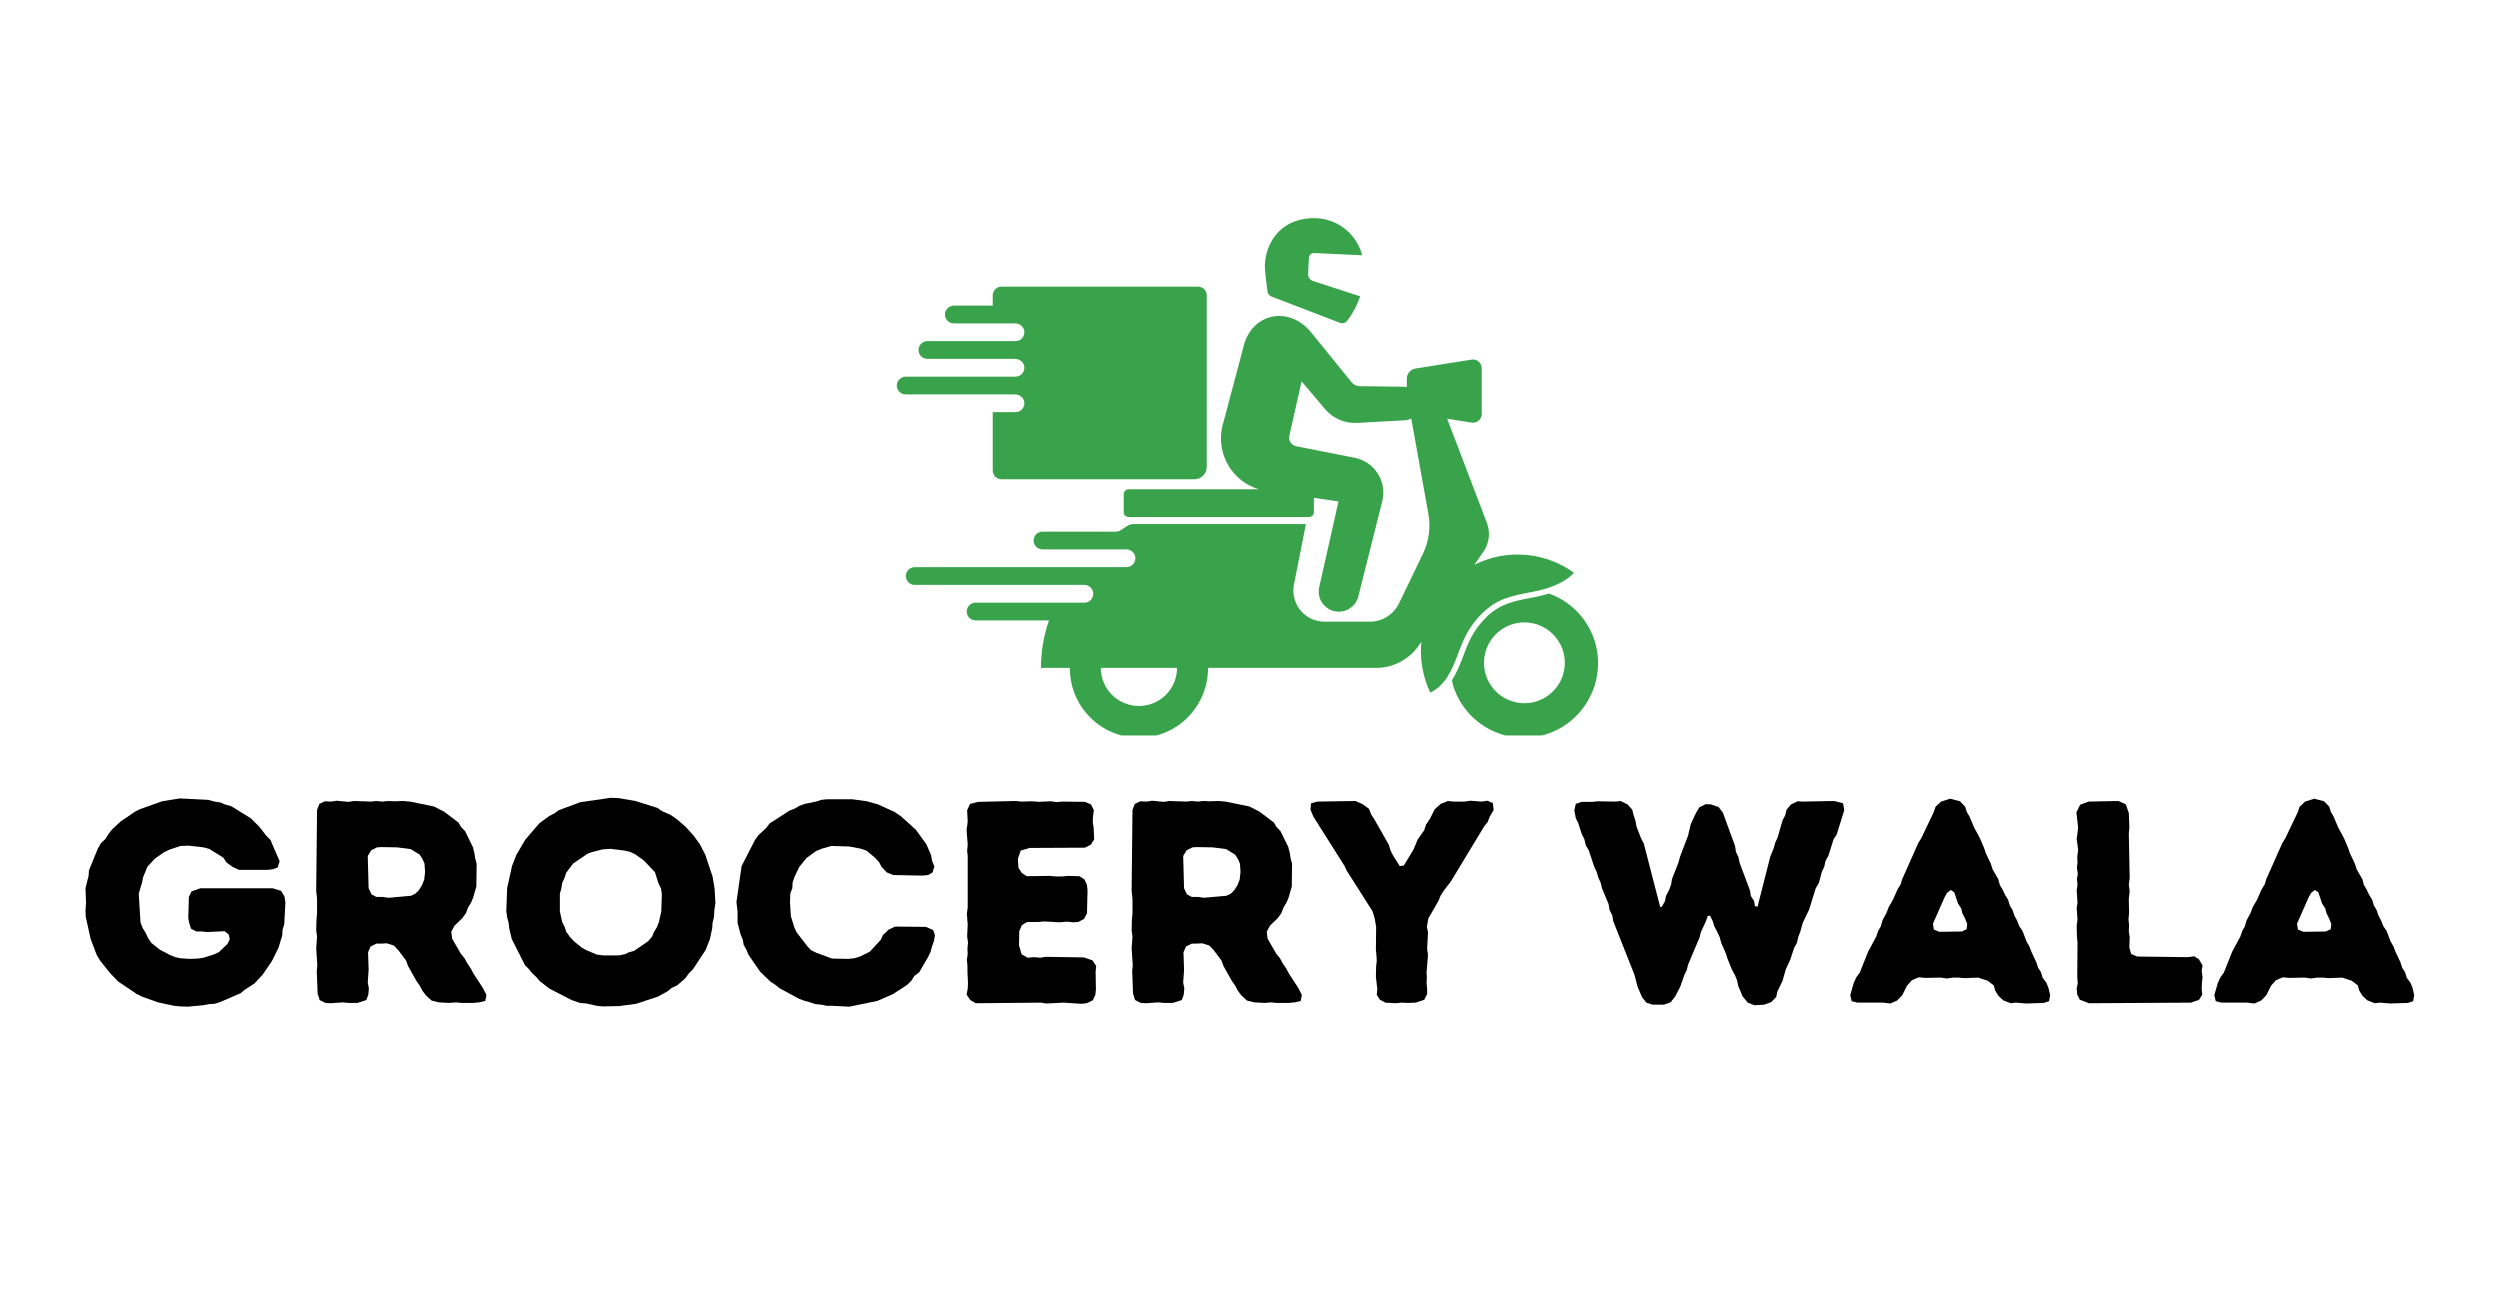 <svg version="1.0" preserveAspectRatio="xMidYMid meet" height="628" viewBox="0 0 900 471" zoomAndPan="magnify" width="1200" xmlns:xlink="http://www.w3.org/1999/xlink" xmlns="http://www.w3.org/2000/svg"><defs><g></g><clipPath id="fe4f51823d"><path clip-rule="nonzero" d="M 322.664 78.043 L 575.516 78.043 L 575.516 264.762 L 322.664 264.762 Z M 322.664 78.043"></path></clipPath></defs><rect fill-opacity="1" height="565.2" y="-47.1" fill="#ffffff" width="1080" x="-90"></rect><rect fill-opacity="1" height="565.2" y="-47.1" fill="#ffffff" width="1080" x="-90"></rect><g clip-path="url(#fe4f51823d)"><path fill-rule="nonzero" fill-opacity="1" d="M 572.082 226.066 C 571.309 224.637 570.41 223.285 569.387 222.02 C 568.367 220.75 567.234 219.59 566 218.527 C 564.766 217.469 563.441 216.531 562.035 215.715 C 560.625 214.898 559.152 214.219 557.621 213.672 C 555.254 214.379 552.852 214.945 550.418 215.371 C 545.023 216.41 539.93 217.395 535.094 222.172 C 530.246 226.957 528.578 231.379 526.809 236.062 C 525.719 238.945 524.594 241.926 522.695 244.902 C 522.969 246.379 523.398 247.812 523.992 249.191 C 524.465 250.332 525.016 251.434 525.641 252.496 C 526.27 253.559 526.965 254.574 527.73 255.539 C 528.5 256.504 529.328 257.41 530.223 258.262 C 531.117 259.113 532.066 259.895 533.07 260.613 C 534.07 261.332 535.117 261.98 536.211 262.551 C 537.305 263.125 538.43 263.617 539.59 264.035 C 540.754 264.449 541.938 264.785 543.145 265.035 C 544.352 265.289 545.57 265.453 546.801 265.535 C 548.035 265.617 549.266 265.613 550.496 265.523 C 551.723 265.438 552.941 265.262 554.148 265.004 C 555.355 264.746 556.539 264.402 557.695 263.98 C 558.855 263.559 559.98 263.059 561.066 262.477 C 562.156 261.898 563.199 261.246 564.199 260.523 C 565.199 259.797 566.141 259.008 567.031 258.152 C 567.918 257.297 568.742 256.383 569.504 255.414 C 570.266 254.445 570.957 253.426 571.578 252.359 C 571.887 251.84 572.176 251.309 572.449 250.77 C 573.988 247.715 574.902 244.48 575.191 241.074 C 575.254 240.32 575.309 239.566 575.309 238.797 C 575.312 234.281 574.238 230.035 572.082 226.066 Z M 562.789 242.547 C 562.625 243.133 562.422 243.707 562.184 244.27 C 561.949 244.828 561.676 245.371 561.371 245.898 C 561.066 246.426 560.73 246.934 560.359 247.418 C 559.992 247.902 559.594 248.363 559.168 248.797 C 558.742 249.23 558.289 249.637 557.812 250.016 C 557.336 250.395 556.836 250.738 556.312 251.055 C 555.793 251.371 555.254 251.652 554.699 251.898 C 554.141 252.148 553.57 252.359 552.988 252.535 C 552.406 252.711 551.812 252.848 551.211 252.949 C 550.613 253.051 550.008 253.117 549.398 253.141 C 548.789 253.168 548.184 253.156 547.574 253.105 C 546.969 253.055 546.367 252.965 545.773 252.84 C 545.176 252.711 544.59 252.551 544.016 252.352 C 543.441 252.148 542.879 251.914 542.332 251.645 C 541.789 251.375 541.262 251.07 540.754 250.734 C 540.246 250.398 539.762 250.031 539.301 249.633 C 538.836 249.238 538.402 248.812 537.996 248.359 C 537.586 247.91 537.207 247.434 536.859 246.934 C 536.512 246.434 536.195 245.914 535.91 245.375 C 535.629 244.836 535.379 244.281 535.164 243.711 C 534.953 243.141 534.773 242.559 534.633 241.969 C 534.492 241.375 534.391 240.777 534.324 240.172 C 534.262 239.566 534.234 238.957 534.246 238.348 C 534.254 237.738 534.305 237.133 534.391 236.531 C 534.477 235.93 534.602 235.332 534.766 234.746 C 534.926 234.16 535.125 233.586 535.359 233.023 C 535.594 232.461 535.859 231.914 536.164 231.387 C 536.465 230.855 536.801 230.348 537.168 229.863 C 537.531 229.375 537.93 228.914 538.352 228.477 C 538.777 228.039 539.227 227.633 539.703 227.25 C 540.18 226.871 540.676 226.523 541.195 226.203 C 541.715 225.887 542.25 225.602 542.809 225.352 C 543.363 225.102 543.93 224.887 544.512 224.707 C 545.094 224.527 545.688 224.387 546.285 224.281 C 546.887 224.176 547.492 224.109 548.098 224.082 C 548.707 224.055 549.316 224.062 549.922 224.109 C 550.527 224.156 551.133 224.242 551.727 224.367 C 552.324 224.488 552.91 224.648 553.488 224.848 C 554.062 225.043 554.625 225.273 555.172 225.543 C 555.719 225.809 556.246 226.109 556.758 226.445 C 557.266 226.777 557.754 227.141 558.215 227.539 C 558.68 227.934 559.117 228.355 559.527 228.805 C 559.938 229.254 560.32 229.727 560.672 230.227 C 561.023 230.723 561.34 231.242 561.625 231.777 C 561.914 232.316 562.164 232.871 562.379 233.438 C 562.598 234.008 562.777 234.59 562.922 235.18 C 563.062 235.773 563.172 236.371 563.238 236.977 C 563.309 237.582 563.336 238.188 563.328 238.797 C 563.312 240.07 563.133 241.32 562.789 242.547 Z M 536.805 218.105 C 538.297 217.066 539.887 216.219 541.582 215.562 C 542.121 215.355 542.656 215.164 543.199 214.992 C 545.352 214.34 547.539 213.824 549.754 213.438 C 550.309 213.332 550.863 213.223 551.418 213.113 C 552.199 212.961 552.984 212.793 553.773 212.613 C 554.105 212.535 554.441 212.461 554.777 212.379 C 556.523 211.957 558.227 211.395 559.883 210.695 C 560.965 210.234 562.008 209.703 563.012 209.098 C 563.445 208.836 563.832 208.582 564.176 208.34 C 565.086 207.738 565.895 207.023 566.602 206.191 C 564.383 204.543 561.984 203.211 559.41 202.203 C 559.195 202.117 558.984 202.023 558.77 201.941 C 557.621 201.5 556.449 201.125 555.262 200.809 C 555.031 200.746 554.801 200.695 554.57 200.641 C 553.32 200.324 552.051 200.086 550.773 199.914 C 549.457 199.758 548.137 199.672 546.809 199.66 C 546.555 199.656 546.305 199.645 546.051 199.648 C 545.008 199.66 543.961 199.699 542.906 199.805 C 538.648 200.23 534.605 201.406 530.785 203.332 L 532.98 200.148 L 534.055 198.586 C 534.57 197.84 534.984 197.047 535.305 196.203 C 535.625 195.355 535.84 194.484 535.945 193.586 C 536.055 192.688 536.051 191.793 535.941 190.895 C 535.832 189.996 535.613 189.129 535.293 188.281 L 520.973 150.73 L 529.801 152.137 C 530.023 152.172 530.25 152.184 530.473 152.168 C 530.699 152.156 530.922 152.117 531.141 152.059 C 531.359 151.996 531.57 151.91 531.77 151.805 C 531.969 151.699 532.156 151.57 532.328 151.422 C 532.5 151.277 532.652 151.113 532.789 150.934 C 532.926 150.75 533.043 150.559 533.137 150.352 C 533.234 150.145 533.305 149.934 533.355 149.711 C 533.402 149.488 533.426 149.266 533.426 149.039 L 533.426 132.555 C 533.426 132.328 533.402 132.105 533.352 131.883 C 533.305 131.66 533.234 131.449 533.137 131.242 C 533.043 131.035 532.926 130.844 532.789 130.664 C 532.652 130.48 532.5 130.316 532.328 130.172 C 532.152 130.023 531.969 129.898 531.77 129.789 C 531.566 129.684 531.359 129.598 531.141 129.539 C 530.922 129.477 530.699 129.438 530.473 129.426 C 530.25 129.41 530.023 129.422 529.801 129.457 L 509.562 132.68 C 509.129 132.746 508.723 132.887 508.34 133.102 C 507.957 133.316 507.625 133.59 507.34 133.922 C 507.059 134.258 506.84 134.629 506.688 135.039 C 506.535 135.449 506.461 135.875 506.461 136.312 L 506.461 139.352 C 506.152 139.285 505.84 139.246 505.523 139.23 L 489.391 139.023 C 488.848 139.004 488.332 138.871 487.844 138.629 C 487.355 138.387 486.941 138.055 486.598 137.633 L 471.992 119.641 C 463.914 109.738 450.129 112.824 447.531 125.336 L 439.941 153.871 C 439.695 155.035 439.562 156.211 439.539 157.398 C 439.516 158.586 439.598 159.766 439.793 160.938 C 439.988 162.109 440.289 163.254 440.699 164.367 C 441.105 165.484 441.613 166.555 442.219 167.574 C 442.824 168.598 443.52 169.555 444.305 170.445 C 445.09 171.34 445.949 172.152 446.887 172.883 C 447.82 173.613 448.816 174.254 449.871 174.801 C 450.926 175.352 452.02 175.797 453.156 176.141 L 406.27 176.141 C 406.039 176.141 405.816 176.184 405.605 176.27 C 405.391 176.359 405.203 176.484 405.043 176.648 C 404.879 176.809 404.754 177 404.668 177.211 C 404.578 177.422 404.535 177.645 404.535 177.875 L 404.535 184.398 C 404.535 184.629 404.578 184.852 404.668 185.062 C 404.754 185.273 404.879 185.461 405.043 185.625 C 405.207 185.789 405.395 185.914 405.605 186 C 405.816 186.09 406.039 186.133 406.27 186.133 L 471.266 186.133 C 471.492 186.133 471.715 186.09 471.926 186 C 472.141 185.914 472.328 185.789 472.492 185.625 C 472.652 185.465 472.777 185.273 472.867 185.062 C 472.957 184.852 473 184.629 473 184.398 L 473 179.234 L 481.859 180.508 L 474.848 211.707 C 474.766 212.168 474.73 212.637 474.738 213.105 C 474.746 213.578 474.801 214.043 474.902 214.5 C 475 214.961 475.145 215.406 475.332 215.84 C 475.52 216.27 475.746 216.68 476.012 217.066 C 476.277 217.453 476.578 217.812 476.914 218.141 C 477.254 218.469 477.617 218.762 478.012 219.02 C 478.402 219.277 478.82 219.496 479.254 219.672 C 479.691 219.848 480.141 219.984 480.602 220.07 C 481.062 220.16 481.527 220.203 482 220.203 C 482.469 220.203 482.934 220.156 483.398 220.062 C 483.859 219.969 484.305 219.836 484.742 219.656 C 485.176 219.477 485.59 219.254 485.98 218.996 C 486.371 218.734 486.734 218.438 487.07 218.109 C 487.402 217.777 487.703 217.418 487.965 217.027 C 488.23 216.637 488.453 216.227 488.637 215.793 C 488.82 215.359 488.961 214.914 489.059 214.453 L 497.723 180.027 C 497.902 179.199 497.992 178.359 498.004 177.512 C 498.016 176.668 497.941 175.828 497.785 174.996 C 497.629 174.16 497.395 173.352 497.074 172.566 C 496.758 171.781 496.367 171.035 495.902 170.328 C 495.438 169.621 494.91 168.965 494.312 168.363 C 493.719 167.758 493.07 167.219 492.367 166.746 C 491.668 166.273 490.926 165.871 490.145 165.547 C 489.363 165.219 488.555 164.973 487.727 164.805 C 480.43 163.34 471.363 161.57 466.648 160.656 C 466.227 160.574 465.84 160.414 465.484 160.172 C 465.133 159.934 464.84 159.633 464.605 159.277 C 464.371 158.918 464.219 158.527 464.145 158.105 C 464.07 157.684 464.078 157.266 464.176 156.848 L 468.578 137.281 L 476.82 147.047 C 477.512 147.895 478.289 148.652 479.156 149.32 C 480.02 149.992 480.953 150.551 481.949 151.004 C 482.941 151.453 483.977 151.785 485.051 152 C 486.125 152.211 487.207 152.297 488.301 152.258 L 505.523 151.316 C 506.414 151.281 507.254 151.062 508.047 150.656 L 514.223 185.023 C 514.66 187.457 514.711 189.895 514.375 192.34 C 514.043 194.789 513.336 197.125 512.262 199.348 L 503.637 217.223 C 503.16 218.207 502.559 219.109 501.828 219.922 C 501.098 220.738 500.273 221.434 499.348 222.016 C 498.418 222.598 497.43 223.039 496.379 223.344 C 495.332 223.645 494.258 223.797 493.164 223.797 L 476.809 223.797 C 476.395 223.797 475.984 223.773 475.574 223.727 C 475.164 223.684 474.758 223.613 474.355 223.523 C 473.953 223.434 473.555 223.32 473.164 223.188 C 472.777 223.055 472.395 222.898 472.02 222.723 C 471.648 222.547 471.285 222.348 470.934 222.133 C 470.582 221.918 470.246 221.684 469.922 221.43 C 469.594 221.176 469.285 220.902 468.988 220.617 C 468.695 220.328 468.414 220.023 468.152 219.707 C 467.891 219.387 467.648 219.055 467.422 218.707 C 467.199 218.363 466.992 218.008 466.809 217.637 C 466.621 217.27 466.457 216.891 466.312 216.504 C 466.168 216.117 466.047 215.727 465.945 215.324 C 465.844 214.926 465.766 214.52 465.711 214.113 C 465.656 213.703 465.621 213.293 465.613 212.879 C 465.602 212.469 465.613 212.059 465.648 211.645 C 465.684 211.234 465.742 210.828 465.82 210.422 L 470.129 188.66 L 408.191 188.66 C 407.324 188.656 406.52 188.883 405.781 189.34 C 405.199 189.703 404.418 190.207 403.484 190.848 C 402.969 191.203 402.398 191.387 401.77 191.391 L 375.297 191.391 C 374.871 191.391 374.465 191.469 374.074 191.633 C 373.684 191.793 373.336 192.023 373.035 192.324 C 372.738 192.625 372.508 192.969 372.344 193.363 C 372.184 193.754 372.102 194.16 372.102 194.586 C 372.102 195.008 372.184 195.414 372.344 195.809 C 372.508 196.199 372.738 196.543 373.035 196.844 C 373.336 197.145 373.684 197.375 374.074 197.535 C 374.465 197.699 374.871 197.781 375.297 197.781 L 405.535 197.781 C 405.957 197.781 406.367 197.859 406.758 198.023 C 407.148 198.184 407.496 198.418 407.793 198.715 C 408.094 199.016 408.324 199.359 408.488 199.754 C 408.648 200.145 408.73 200.551 408.73 200.977 C 408.73 201.398 408.648 201.809 408.488 202.199 C 408.324 202.59 408.094 202.938 407.793 203.234 C 407.496 203.535 407.148 203.766 406.758 203.93 C 406.367 204.09 405.957 204.172 405.535 204.172 L 329.312 204.172 C 328.887 204.172 328.48 204.254 328.09 204.414 C 327.695 204.578 327.352 204.809 327.051 205.105 C 326.754 205.406 326.52 205.754 326.359 206.145 C 326.195 206.535 326.117 206.941 326.117 207.367 C 326.117 207.789 326.195 208.199 326.359 208.59 C 326.52 208.98 326.754 209.328 327.051 209.625 C 327.352 209.926 327.695 210.156 328.09 210.32 C 328.48 210.48 328.887 210.562 329.312 210.562 L 390.352 210.562 C 390.777 210.559 391.191 210.637 391.586 210.797 C 391.98 210.957 392.328 211.188 392.633 211.488 C 392.938 211.785 393.168 212.133 393.332 212.527 C 393.496 212.922 393.578 213.332 393.578 213.758 C 393.578 214.184 393.496 214.594 393.332 214.988 C 393.168 215.383 392.938 215.73 392.633 216.027 C 392.328 216.328 391.98 216.559 391.586 216.719 C 391.191 216.879 390.777 216.957 390.352 216.953 L 351.211 216.953 C 350.785 216.953 350.379 217.035 349.988 217.195 C 349.594 217.359 349.25 217.59 348.949 217.891 C 348.652 218.188 348.418 218.535 348.258 218.926 C 348.094 219.316 348.016 219.727 348.016 220.148 C 348.016 220.574 348.094 220.98 348.258 221.371 C 348.418 221.762 348.652 222.109 348.949 222.41 C 349.25 222.707 349.594 222.938 349.988 223.102 C 350.379 223.262 350.785 223.344 351.211 223.344 L 377.633 223.344 C 375.707 228.879 374.746 234.578 374.746 240.438 L 385.145 240.438 C 385.145 240.5 385.133 240.559 385.133 240.625 C 385.133 241.34 385.18 242.043 385.238 242.746 C 385.48 245.668 386.219 248.457 387.453 251.117 C 388.688 253.777 390.344 256.145 392.418 258.215 C 393.086 258.891 393.789 259.523 394.527 260.117 C 395.266 260.711 396.035 261.258 396.836 261.766 C 397.641 262.27 398.469 262.727 399.32 263.137 C 400.176 263.547 401.051 263.906 401.945 264.215 C 402.844 264.523 403.754 264.781 404.676 264.984 C 405.602 265.188 406.535 265.34 407.477 265.438 C 408.422 265.535 409.367 265.578 410.312 265.566 C 411.262 265.555 412.203 265.492 413.145 265.371 C 414.082 265.25 415.016 265.078 415.934 264.852 C 416.855 264.625 417.758 264.348 418.645 264.02 C 419.535 263.688 420.398 263.309 421.246 262.879 C 422.09 262.449 422.906 261.973 423.695 261.449 C 424.484 260.926 425.242 260.359 425.969 259.75 C 426.691 259.137 427.379 258.488 428.027 257.797 C 428.68 257.109 429.289 256.387 429.855 255.625 C 430.422 254.867 430.941 254.078 431.418 253.258 C 431.707 252.773 431.977 252.281 432.23 251.777 C 433.664 248.93 434.516 245.918 434.785 242.746 C 434.844 242.043 434.895 241.34 434.895 240.625 C 434.895 240.562 434.883 240.5 434.883 240.438 L 495.605 240.438 C 497.082 240.422 498.539 240.23 499.969 239.867 C 501.402 239.508 502.773 238.98 504.082 238.293 C 505.391 237.605 506.602 236.777 507.711 235.801 C 508.824 234.828 509.805 233.738 510.656 232.531 L 511.695 231.023 C 511.473 233.305 511.473 235.586 511.695 237.867 C 511.793 238.863 511.957 239.836 512.137 240.801 C 512.684 243.762 513.602 246.605 514.887 249.328 C 515.316 249.141 515.727 248.922 516.121 248.672 C 516.75 248.285 517.34 247.852 517.898 247.371 C 518.656 246.727 519.348 246.012 519.969 245.234 C 520.332 244.781 520.672 244.305 520.988 243.812 C 521.398 243.168 521.762 242.52 522.105 241.871 C 525.703 235.094 526.098 228.207 533.668 220.727 C 534.641 219.766 535.684 218.891 536.805 218.105 Z M 423.734 240.625 C 423.723 241.516 423.625 242.398 423.438 243.273 C 423.254 244.148 422.984 244.996 422.637 245.816 C 422.285 246.637 421.859 247.418 421.355 248.156 C 420.852 248.891 420.285 249.574 419.648 250.203 C 419.012 250.828 418.32 251.387 417.578 251.879 C 416.832 252.371 416.047 252.789 415.219 253.125 C 414.395 253.465 413.543 253.723 412.664 253.895 C 411.789 254.066 410.906 254.152 410.012 254.152 C 409.121 254.152 408.234 254.066 407.359 253.895 C 406.484 253.723 405.633 253.465 404.805 253.125 C 403.98 252.789 403.195 252.371 402.449 251.879 C 401.703 251.387 401.012 250.828 400.379 250.203 C 399.742 249.574 399.172 248.891 398.668 248.156 C 398.168 247.418 397.738 246.637 397.391 245.816 C 397.039 244.996 396.77 244.148 396.586 243.273 C 396.402 242.398 396.301 241.516 396.289 240.625 C 396.289 240.562 396.309 240.504 396.309 240.438 L 423.719 240.438 C 423.719 240.504 423.734 240.562 423.734 240.625 Z M 456.285 104.902 C 455.945 102.336 455.266 96.945 455.332 95.535 C 455.785 85.707 462.652 78.039 473.957 78.562 C 474.902 78.609 475.836 78.727 476.762 78.918 C 477.691 79.113 478.594 79.379 479.477 79.715 C 480.363 80.051 481.215 80.457 482.035 80.93 C 482.852 81.402 483.629 81.934 484.363 82.531 C 485.098 83.129 485.781 83.777 486.414 84.484 C 487.043 85.188 487.613 85.938 488.125 86.734 C 488.637 87.531 489.082 88.363 489.461 89.23 C 489.84 90.094 490.148 90.988 490.387 91.902 L 473.074 91.098 C 472.836 91.086 472.605 91.121 472.383 91.203 C 472.156 91.285 471.957 91.402 471.781 91.566 C 471.605 91.727 471.469 91.914 471.367 92.129 C 471.266 92.344 471.211 92.57 471.199 92.809 L 470.926 98.668 C 470.914 98.941 470.945 99.207 471.02 99.469 C 471.094 99.73 471.211 99.973 471.363 100.199 C 471.52 100.422 471.707 100.617 471.926 100.781 C 472.145 100.941 472.383 101.066 472.641 101.152 L 489.664 106.691 C 488.594 109.859 487.047 112.777 485.023 115.441 C 484.711 115.852 484.305 116.129 483.805 116.27 C 483.309 116.414 482.816 116.391 482.332 116.203 L 457.762 106.77 C 457.363 106.617 457.031 106.375 456.766 106.039 C 456.504 105.703 456.344 105.324 456.285 104.902 Z M 357.383 141.984 L 326.035 141.984 C 325.812 141.984 325.59 141.961 325.371 141.914 C 325.152 141.867 324.941 141.797 324.734 141.707 C 324.531 141.617 324.34 141.504 324.156 141.375 C 323.977 141.242 323.812 141.094 323.66 140.93 C 323.512 140.762 323.379 140.582 323.27 140.387 C 323.156 140.195 323.066 139.992 322.996 139.777 C 322.926 139.566 322.879 139.348 322.855 139.125 C 322.832 138.902 322.832 138.68 322.855 138.457 C 323.023 136.797 324.547 135.594 326.219 135.594 L 365.578 135.594 C 365.801 135.594 366.023 135.57 366.242 135.523 C 366.461 135.477 366.672 135.406 366.875 135.316 C 367.082 135.227 367.273 135.113 367.453 134.984 C 367.637 134.852 367.801 134.703 367.949 134.535 C 368.102 134.371 368.23 134.191 368.344 133.996 C 368.457 133.805 368.547 133.602 368.617 133.387 C 368.684 133.176 368.73 132.957 368.754 132.734 C 368.777 132.512 368.781 132.289 368.758 132.066 C 368.59 130.402 367.066 129.203 365.395 129.203 L 333.859 129.203 C 333.438 129.203 333.031 129.121 332.637 128.957 C 332.246 128.797 331.902 128.566 331.602 128.266 C 331.301 127.965 331.07 127.621 330.91 127.23 C 330.746 126.836 330.664 126.43 330.664 126.008 C 330.664 125.582 330.746 125.176 330.91 124.781 C 331.07 124.391 331.301 124.047 331.602 123.746 C 331.902 123.445 332.246 123.215 332.637 123.055 C 333.031 122.891 333.438 122.809 333.859 122.809 L 365.578 122.809 C 365.801 122.809 366.023 122.785 366.242 122.742 C 366.461 122.695 366.672 122.625 366.875 122.535 C 367.082 122.445 367.273 122.332 367.453 122.199 C 367.637 122.07 367.801 121.922 367.949 121.754 C 368.102 121.59 368.23 121.41 368.344 121.215 C 368.457 121.02 368.547 120.816 368.617 120.605 C 368.684 120.395 368.73 120.176 368.754 119.953 C 368.777 119.73 368.781 119.508 368.758 119.285 C 368.59 117.621 367.066 116.418 365.395 116.418 L 343.359 116.418 C 343.137 116.418 342.914 116.395 342.695 116.348 C 342.477 116.305 342.266 116.234 342.062 116.145 C 341.855 116.051 341.664 115.941 341.484 115.809 C 341.301 115.68 341.137 115.531 340.988 115.363 C 340.836 115.195 340.707 115.016 340.594 114.824 C 340.48 114.629 340.391 114.426 340.32 114.215 C 340.254 114 340.207 113.785 340.184 113.562 C 340.16 113.34 340.16 113.117 340.18 112.895 C 340.348 111.23 341.871 110.027 343.543 110.027 L 357.383 110.027 L 357.383 106.355 C 357.383 105.938 357.465 105.535 357.625 105.145 C 357.785 104.758 358.016 104.414 358.312 104.117 C 358.609 103.82 358.949 103.594 359.336 103.434 C 359.727 103.273 360.129 103.191 360.551 103.191 L 431.258 103.191 C 431.68 103.191 432.082 103.273 432.469 103.434 C 432.859 103.594 433.199 103.82 433.496 104.117 C 433.793 104.414 434.023 104.758 434.184 105.145 C 434.344 105.535 434.426 105.938 434.426 106.355 L 434.426 168.105 C 434.426 168.398 434.395 168.688 434.34 168.973 C 434.281 169.258 434.199 169.535 434.086 169.801 C 433.977 170.07 433.84 170.328 433.68 170.57 C 433.516 170.809 433.332 171.035 433.129 171.238 C 432.922 171.445 432.699 171.629 432.457 171.789 C 432.215 171.953 431.957 172.09 431.691 172.199 C 431.422 172.312 431.145 172.395 430.859 172.453 C 430.574 172.508 430.285 172.539 429.996 172.539 L 360.551 172.539 C 360.129 172.539 359.727 172.457 359.336 172.297 C 358.949 172.137 358.609 171.906 358.312 171.609 C 358.016 171.312 357.785 170.973 357.625 170.582 C 357.465 170.195 357.383 169.793 357.383 169.371 L 357.383 148.375 L 365.578 148.375 C 365.801 148.375 366.023 148.352 366.242 148.305 C 366.461 148.258 366.672 148.191 366.875 148.098 C 367.082 148.008 367.273 147.898 367.453 147.766 C 367.637 147.633 367.801 147.484 367.949 147.32 C 368.102 147.152 368.23 146.973 368.344 146.781 C 368.457 146.586 368.547 146.383 368.617 146.172 C 368.684 145.957 368.73 145.738 368.754 145.516 C 368.777 145.293 368.781 145.074 368.758 144.852 C 368.59 143.188 367.066 141.984 365.395 141.984 Z M 357.383 141.984" fill="#38a34a"></path></g><g fill-opacity="1" fill="#000000"><g transform="translate(26.932, 361.057)"><g><path d="M 37.953 1.25 L 40.656 1.344 L 46.25 0.828 L 48.328 0.422 L 50.297 0.312 L 52.062 -0.203 L 59.734 -3.531 L 61.188 -4.766 L 64.609 -6.953 L 67.609 -10.156 L 70.938 -15.031 L 73.312 -19.812 L 74.672 -24.266 L 74.766 -26.234 L 75.391 -28.312 L 75.812 -36.188 L 75.5 -38.266 L 74.25 -40.344 L 71.25 -41.281 L 45.219 -41.281 L 42 -40.141 L 41.062 -38.156 L 40.859 -30.391 L 41.281 -28.422 L 41.891 -26.656 L 43.859 -25.719 L 45.844 -25.719 L 47.703 -25.516 L 53.922 -25.828 L 55.375 -24.688 L 55.797 -22.922 L 54.969 -21.266 L 51.953 -18.359 L 50.297 -17.531 L 46.359 -16.281 L 44.281 -15.969 L 41.281 -15.859 L 38.062 -16.078 L 36.188 -16.484 L 34.328 -17.219 L 30.594 -19.188 L 27.484 -21.672 L 26.344 -23.438 L 25.516 -25.203 L 24.375 -27.062 L 23.641 -29.031 L 23.016 -39.406 L 24.156 -43.141 L 24.578 -45.219 L 26.141 -49.047 L 28.828 -51.953 L 32.25 -54.344 L 34.016 -55.172 L 38.062 -56.516 L 40.969 -56.625 L 46.359 -56 L 48.328 -55.484 L 53.516 -52.266 L 54.547 -50.609 L 56.828 -48.953 L 59.109 -47.906 L 69.281 -47.906 L 71.25 -48.125 L 73 -48.734 L 73.734 -51.016 L 70.422 -58.703 L 68.969 -60.141 L 66.375 -63.469 L 63.359 -66.469 L 56.312 -70.828 L 54.031 -71.453 L 52.375 -72.172 L 50.297 -72.484 L 48.016 -73.109 L 37.75 -73.625 L 31.422 -72.594 L 23.547 -69.797 L 21.672 -68.859 L 16.484 -65.328 L 13.375 -62.422 L 12.031 -60.672 L 11 -59 L 9.438 -57.562 L 8.297 -55.578 L 5.078 -47.703 L 4.984 -45.844 L 3.844 -41.281 L 4.047 -36.094 L 3.844 -33.188 L 3.938 -31 L 5.703 -23.016 L 7.875 -17.312 L 9.016 -15.344 L 12.75 -10.688 L 15.656 -7.672 L 22.297 -3.219 L 24.156 -2.281 L 29.969 -0.203 L 35.781 1.031 Z M 37.953 1.25"></path></g></g></g><g fill-opacity="1" fill="#000000"><g transform="translate(106.361, 361.057)"><g><path d="M 7.984 -3.312 L 8.719 -1.031 L 10.781 0 L 12.75 0.109 L 17 -0.203 L 19.188 0 L 22.297 0 L 25.516 -1.031 L 26.234 -3 L 26.438 -5.188 L 26.031 -7.359 L 26.344 -11.828 L 26.141 -18.25 L 27.062 -20.328 L 29.141 -21.359 L 31 -21.359 L 32.875 -21.469 L 35.469 -20.641 L 37.125 -18.875 L 39.828 -15.25 L 40.547 -13.281 L 43.453 -8.094 L 44.797 -6.125 L 45.734 -4.359 L 46.984 -2.703 L 49.047 -0.828 L 51.641 -0.203 L 55.375 0 L 57.656 -0.203 L 59.734 0 L 63.875 0 L 66.156 -0.203 L 68.344 -0.719 L 68.75 -2.906 L 67.406 -5.5 L 64.094 -10.578 L 63.156 -12.344 L 61.906 -14.203 L 60.875 -16.078 L 59.531 -17.734 L 56.422 -23.125 L 56.109 -25.609 L 57.25 -27.797 L 60.141 -30.594 L 61.391 -32.359 L 62.125 -34.328 L 63.266 -36.188 L 63.984 -37.953 L 65.125 -41.891 L 65.234 -50.094 L 64.703 -52.062 L 64.406 -54.031 L 63.875 -56.109 L 61.078 -61.812 L 59.625 -63.359 L 58.703 -64.922 L 53.516 -68.859 L 49.875 -70.719 L 41.281 -72.484 L 38.688 -72.703 L 35.672 -72.594 L 33.391 -72.703 L 31.312 -72.484 L 29.031 -72.703 L 27.281 -72.484 L 21.047 -72.703 L 19.078 -72.391 L 14.828 -72.797 L 12.859 -72.484 L 10.578 -72.594 L 8.609 -71.656 L 7.781 -69.484 L 7.469 -40.438 L 7.781 -37.438 L 7.781 -32.25 L 7.578 -30.078 L 7.469 -26.141 L 7.781 -23.859 L 7.469 -19.594 L 7.875 -13.578 L 7.672 -11.406 Z M 29.141 -38.156 L 27.375 -39.094 L 26.344 -41.281 L 26.031 -52.891 L 27.281 -54.969 L 29.344 -56 L 31 -56.109 L 36.703 -56 L 41.484 -55.375 L 44.703 -53.406 L 45.734 -51.844 L 46.453 -50.188 L 46.672 -47.188 L 46.359 -44.391 L 45.531 -42.312 L 44.391 -40.547 L 43.141 -39.297 L 41.578 -38.578 L 33.5 -37.859 L 31.422 -38.156 Z M 29.141 -38.156"></path></g></g></g><g fill-opacity="1" fill="#000000"><g transform="translate(178.22, 361.057)"><g><path d="M 38.781 1.25 L 44.594 1.141 L 50.812 0.312 L 58.594 -2.281 L 62.016 -4.141 L 63.562 -5.391 L 65.547 -6.328 L 68.438 -8.812 L 69.797 -10.688 L 71.25 -12.141 L 75.812 -19.078 L 77.359 -23.016 L 78.188 -26.969 L 78.297 -28.828 L 78.812 -30.906 L 78.922 -33.078 L 79.328 -36.094 L 79.016 -41.281 L 78.297 -45.531 L 75.703 -53.297 L 73.734 -57.141 L 71.453 -60.25 L 68.547 -63.469 L 65.547 -66.062 L 63.156 -67.719 L 60.047 -69.062 L 58.484 -70.203 L 50.5 -72.703 L 44.484 -73.734 L 41.688 -73.844 L 30.703 -72.281 L 22.922 -69.375 L 21.359 -68.234 L 19.5 -67.297 L 15.969 -64.703 L 10.891 -58.797 L 7.672 -53.297 L 6.125 -49.359 L 4.359 -41.375 L 4.047 -32.984 L 4.359 -30.797 L 4.875 -28.938 L 5.078 -26.969 L 6.016 -23.016 L 10.781 -13.578 L 12.031 -12.344 L 13.375 -10.688 L 14.938 -9.234 L 16.078 -7.875 L 19.5 -5.188 L 27.578 -1.031 L 30.594 0 L 32.875 0.203 L 36.609 1.031 Z M 44.594 -17.109 L 38.891 -17.109 L 36.609 -17.422 L 32.875 -18.984 L 31.219 -19.906 L 28.422 -22.188 L 27.062 -23.641 L 25.609 -25.609 L 25.094 -27.281 L 24.156 -29.141 L 23.328 -32.984 L 23.328 -39.297 L 23.859 -41.172 L 24.156 -43.141 L 25 -45 L 25.609 -46.875 L 28.109 -50.188 L 33.281 -53.719 L 34.641 -54.234 L 38.688 -55.281 L 41.578 -55.484 L 46.562 -54.859 L 48.422 -54.438 L 50.297 -53.609 L 53.516 -51.328 L 57.562 -47.078 L 58.797 -43.141 L 59.734 -41.172 L 60.047 -39.297 L 59.844 -32.984 L 59 -29.141 L 58.281 -27.281 L 57.141 -25.406 L 56.516 -23.859 L 55.062 -22.188 L 50.094 -18.766 L 48.219 -18.25 L 46.672 -17.531 Z M 44.594 -17.109"></path></g></g></g><g fill-opacity="1" fill="#000000"><g transform="translate(261.382, 361.057)"><g><path d="M 38.156 1.031 L 44.391 1.344 L 54.438 -0.719 L 60.141 -3.219 L 61.703 -4.25 L 63.562 -5.391 L 65.328 -6.641 L 66.688 -7.984 L 67.828 -9.75 L 69.578 -11.094 L 72.703 -16.484 L 73.625 -18.359 L 74.141 -20.328 L 74.875 -22.406 L 75.188 -24.375 L 74.562 -26.234 L 71.969 -27.375 L 60.875 -27.484 L 58.594 -26.438 L 56.516 -24.469 L 55.688 -22.719 L 51.75 -18.453 L 48.219 -16.703 L 46.141 -16.078 L 43.969 -15.859 L 38.156 -15.969 L 32.562 -18.047 L 30.594 -18.984 L 29.25 -20.422 L 25.406 -25.406 L 24.578 -27.172 L 23.328 -31.219 L 23.016 -36.094 L 23.125 -39.406 L 23.859 -41.281 L 23.953 -43.344 L 24.578 -45.219 L 26.344 -48.953 L 28.938 -52.156 L 32.359 -54.656 L 34.328 -55.484 L 37.953 -56.516 L 44.391 -56.312 L 48.328 -55.578 L 50.5 -54.859 L 53.516 -52.375 L 55.062 -50.703 L 56 -48.953 L 57.859 -46.984 L 60.141 -46.047 L 70.625 -45.844 L 72.703 -46.047 L 74.359 -46.984 L 74.984 -49.156 L 74.141 -51.234 L 73.844 -53.094 L 72.172 -57.031 L 68.344 -62.328 L 62.953 -67.203 L 60.672 -68.75 L 54.75 -71.453 L 50.703 -72.594 L 45.531 -73.312 L 36.094 -73.312 L 34.328 -73.109 L 32.359 -72.484 L 28.312 -71.656 L 26.344 -70.938 L 24.781 -70 L 22.922 -69.281 L 15.656 -64.609 L 14.422 -62.953 L 11.609 -60.359 L 10.375 -58.594 L 5.594 -49.266 L 3.734 -36.297 L 4.141 -32.984 L 4.141 -28.828 L 5.188 -24.781 L 6.016 -22.812 L 6.328 -20.953 L 7.359 -19.078 L 8.094 -17.312 L 12.234 -11.297 L 15.969 -7.672 L 17.734 -6.531 L 19.281 -5.281 L 26.344 -1.453 L 28.422 -0.719 L 29.969 -0.312 L 32.141 0.422 L 34.328 0.625 L 36.188 1.031 Z M 38.156 1.031"></path></g></g></g><g fill-opacity="1" fill="#000000"><g transform="translate(340.499, 361.057)"><g><path d="M 7.469 -3 L 8.812 -1.031 L 10.781 0.109 L 34.219 -0.109 L 36.094 0.203 L 42.422 -0.109 L 48.734 0.312 L 50.703 0.109 L 52.891 -0.938 L 53.828 -2.906 L 54.031 -4.875 L 53.922 -11.297 L 54.141 -13.281 L 52.781 -15.344 L 49.672 -16.391 L 35.984 -16.594 L 34.016 -16.281 L 31.734 -16.484 L 29.453 -16.281 L 27.281 -17.531 L 26.344 -20.734 L 26.438 -25.828 L 27.375 -28 L 29.25 -29.141 L 33.281 -29.141 L 35.359 -29.344 L 40.859 -29.031 L 43.656 -29.25 L 45.844 -29.031 L 47.703 -29.141 L 49.781 -30.281 L 50.812 -32.25 L 51.016 -40.438 L 50.812 -42.516 L 49.875 -44.484 L 48.125 -45.625 L 43.969 -45.734 L 41.891 -45.531 L 39.719 -45.531 L 37.328 -45.734 L 29.141 -45.625 L 27.375 -46.766 L 26.141 -48.641 L 25.922 -51.844 L 26.969 -54.859 L 30.172 -55.797 L 50.094 -55.891 L 52.266 -57.031 L 53.406 -58.906 L 53.203 -63.156 L 52.891 -65.125 L 53 -67.406 L 53.297 -69.375 L 52.266 -71.453 L 50.094 -72.391 L 41.797 -72.484 L 39.922 -72.281 L 37.859 -72.594 L 33.281 -72.391 L 31.219 -72.594 L 27.172 -72.484 L 25.297 -72.703 L 11.719 -72.391 L 8.719 -71.656 L 7.672 -69.375 L 7.875 -65.234 L 7.469 -62.219 L 7.875 -56.938 L 7.672 -54.75 L 7.875 -52.891 L 7.875 -34.328 L 7.578 -32.141 L 7.875 -28.109 L 7.672 -23.953 L 7.984 -21.781 L 7.781 -19.5 L 7.875 -17.531 L 7.578 -15.656 L 7.781 -13.281 L 7.781 -11.203 L 7.984 -7.156 L 7.875 -5.078 Z M 7.469 -3"></path></g></g></g><g fill-opacity="1" fill="#000000"><g transform="translate(399.915, 361.057)"><g><path d="M 7.984 -3.312 L 8.719 -1.031 L 10.781 0 L 12.75 0.109 L 17 -0.203 L 19.188 0 L 22.297 0 L 25.516 -1.031 L 26.234 -3 L 26.438 -5.188 L 26.031 -7.359 L 26.344 -11.828 L 26.141 -18.25 L 27.062 -20.328 L 29.141 -21.359 L 31 -21.359 L 32.875 -21.469 L 35.469 -20.641 L 37.125 -18.875 L 39.828 -15.25 L 40.547 -13.281 L 43.453 -8.094 L 44.797 -6.125 L 45.734 -4.359 L 46.984 -2.703 L 49.047 -0.828 L 51.641 -0.203 L 55.375 0 L 57.656 -0.203 L 59.734 0 L 63.875 0 L 66.156 -0.203 L 68.344 -0.719 L 68.75 -2.906 L 67.406 -5.5 L 64.094 -10.578 L 63.156 -12.344 L 61.906 -14.203 L 60.875 -16.078 L 59.531 -17.734 L 56.422 -23.125 L 56.109 -25.609 L 57.25 -27.797 L 60.141 -30.594 L 61.391 -32.359 L 62.125 -34.328 L 63.266 -36.188 L 63.984 -37.953 L 65.125 -41.891 L 65.234 -50.094 L 64.703 -52.062 L 64.406 -54.031 L 63.875 -56.109 L 61.078 -61.812 L 59.625 -63.359 L 58.703 -64.922 L 53.516 -68.859 L 49.875 -70.719 L 41.281 -72.484 L 38.688 -72.703 L 35.672 -72.594 L 33.391 -72.703 L 31.312 -72.484 L 29.031 -72.703 L 27.281 -72.484 L 21.047 -72.703 L 19.078 -72.391 L 14.828 -72.797 L 12.859 -72.484 L 10.578 -72.594 L 8.609 -71.656 L 7.781 -69.484 L 7.469 -40.438 L 7.781 -37.438 L 7.781 -32.25 L 7.578 -30.078 L 7.469 -26.141 L 7.781 -23.859 L 7.469 -19.594 L 7.875 -13.578 L 7.672 -11.406 Z M 29.141 -38.156 L 27.375 -39.094 L 26.344 -41.281 L 26.031 -52.891 L 27.281 -54.969 L 29.344 -56 L 31 -56.109 L 36.703 -56 L 41.484 -55.375 L 44.703 -53.406 L 45.734 -51.844 L 46.453 -50.188 L 46.672 -47.188 L 46.359 -44.391 L 45.531 -42.312 L 44.391 -40.547 L 43.141 -39.297 L 41.578 -38.578 L 33.5 -37.859 L 31.422 -38.156 Z M 29.141 -38.156"></path></g></g></g><g fill-opacity="1" fill="#000000"><g transform="translate(471.774, 361.057)"><g><path d="M 23.859 -2.906 L 25 -1.141 L 26.969 -0.109 L 30.703 0.109 L 32.766 -0.109 L 34.953 0 L 37.859 -0.109 L 40.969 -1.141 L 42 -3.219 L 42 -4.984 L 41.797 -7.156 L 41.891 -9.125 L 41.797 -11 L 42.312 -17.312 L 42 -19.5 L 42.312 -25.516 L 41.891 -27.375 L 42.422 -30.391 L 46.047 -36.703 L 46.875 -38.688 L 48.016 -40.438 L 50.609 -43.859 L 62.531 -63.562 L 63.781 -65.125 L 64.5 -66.984 L 65.953 -69.484 L 65.641 -71.969 L 63.672 -72.797 L 61.594 -72.484 L 57.562 -72.797 L 55.375 -72.484 L 51.438 -72.484 L 49.469 -72.703 L 46.875 -71.656 L 44.703 -69.688 L 42.938 -66.156 L 41.578 -64.188 L 40.969 -62.219 L 38.578 -58.797 L 37.016 -55.062 L 33.594 -49.469 L 32.141 -49.266 L 29.766 -53 L 28.828 -54.859 L 28.203 -56.938 L 23.016 -66.062 L 21.875 -67.828 L 21.047 -69.891 L 18.766 -71.562 L 16.172 -72.703 L 2.484 -72.484 L 0.203 -71.859 L 0 -69.578 L 1.031 -67.094 L 12.234 -49.359 L 13.062 -47.594 L 22.297 -33.078 L 23.125 -30.391 L 23.641 -27.375 L 23.547 -19.188 L 23.75 -17.109 L 23.859 -15.141 L 23.641 -13.281 L 23.547 -9.328 L 24.062 -5.078 Z M 23.859 -2.906"></path></g></g></g><g fill-opacity="1" fill="#000000"><g transform="translate(537.723, 361.057)"><g></g></g></g><g fill-opacity="1" fill="#000000"><g transform="translate(565.823, 361.057)"><g><path d="M 25.297 -2.078 L 26.859 -0.109 L 29.141 0.625 L 33.188 0.625 L 35.562 -0.203 L 37.234 -2.281 L 39.094 -5.906 L 40.547 -10.062 L 41.375 -11.719 L 41.891 -13.797 L 46.047 -23.641 L 46.453 -25.406 L 48.328 -29.453 L 48.953 -31.312 L 49.781 -31.422 L 50.812 -29.344 L 51.328 -27.578 L 52.375 -25.609 L 53.297 -23.641 L 53.828 -21.562 L 55.484 -17.844 L 56.109 -15.859 L 57.656 -12.031 L 58.797 -9.953 L 59.531 -8.094 L 59.938 -6.125 L 61.5 -2.391 L 63.359 -0.109 L 65.75 0.828 L 69.281 0.625 L 71.859 -0.312 L 73.625 -2.172 L 74.047 -4.141 L 75.906 -7.984 L 77.047 -12.031 L 78.703 -15.656 L 80.062 -19.812 L 81.094 -21.672 L 81.516 -23.641 L 82.344 -25.828 L 83.172 -28.828 L 85.453 -33.594 L 87.844 -41.281 L 88.984 -43.25 L 90.016 -47.078 L 90.953 -49.156 L 91.359 -51.125 L 92.406 -53 L 94.266 -58.906 L 95.406 -60.672 L 98.109 -69.375 L 97.688 -71.859 L 94.469 -72.703 L 83.172 -72.484 L 81.297 -72.594 L 78.922 -71.453 L 77.359 -69.578 L 76.844 -67.516 L 75.906 -65.75 L 74.141 -59.625 L 73.219 -57.562 L 72.703 -55.688 L 71.453 -52.578 L 66.891 -34.641 L 65.953 -34.844 L 65.641 -36.703 L 64.5 -38.469 L 64.188 -40.438 L 60.453 -50.406 L 60.047 -52.375 L 59.109 -54.438 L 58.797 -56.516 L 54.438 -68.438 L 52.891 -70.516 L 50.188 -71.453 L 48.219 -71.562 L 45.938 -70.422 L 44.703 -68.344 L 42.828 -64.297 L 41.891 -60.25 L 39 -52.688 L 38.375 -50.406 L 36.094 -44.594 L 35.781 -42.625 L 35.047 -40.656 L 33.906 -38.469 L 33.594 -36.703 L 32.453 -34.641 L 31.844 -34.531 L 25.922 -57.453 L 24.891 -59.422 L 23.328 -63.469 L 22.922 -65.641 L 22.297 -67.516 L 21.781 -69.578 L 20.125 -71.453 L 17.531 -72.703 L 15.766 -72.484 L 9.234 -72.594 L 7.578 -72.391 L 3.625 -72.391 L 1.453 -71.656 L 0.938 -69.281 L 1.453 -66.578 L 2.391 -64.609 L 3.625 -60.766 L 4.562 -58.906 L 5.078 -56.719 L 6.125 -54.969 L 8.094 -49.047 L 9.016 -47.078 L 9.547 -45.219 L 10.469 -43.141 L 10.891 -41.281 L 13.281 -35.562 L 13.578 -33.594 L 14.625 -31.422 L 14.938 -29.453 L 22.609 -10.062 L 23.641 -6.016 Z M 25.297 -2.078"></path></g></g></g><g fill-opacity="1" fill="#000000"><g transform="translate(664.746, 361.057)"><g><path d="M 1.344 -2.797 L 1.859 -0.625 L 3.938 -0.109 L 13.062 -0.109 L 15.766 0.203 L 18.141 -0.828 L 20.016 -2.703 L 21.781 -6.219 L 23.547 -8.188 L 26.031 -9.234 L 28.109 -9.016 L 33.906 -9.125 L 36.094 -8.812 L 38.469 -9.125 L 40.344 -9.125 L 42.516 -8.922 L 47.391 -9.125 L 50.812 -7.984 L 53 -6.328 L 53.516 -4.453 L 54.656 -2.594 L 56.422 -0.938 L 59.109 0.109 L 60.984 -0.109 L 64.609 0.203 L 71.031 0 L 72.906 -0.625 L 73.312 -2.797 L 72.703 -5.391 L 71.969 -7.266 L 70.625 -9.016 L 70 -11.094 L 68.969 -12.656 L 68.344 -14.625 L 66.578 -18.359 L 65.844 -20.328 L 64.812 -22.094 L 63.359 -25.922 L 62.219 -27.578 L 61.391 -29.656 L 60.453 -31.422 L 59.734 -33.5 L 58.797 -35.047 L 58.172 -37.125 L 57.031 -39 L 56.203 -40.75 L 55.172 -42.516 L 54.656 -44.484 L 52.578 -48.125 L 51.953 -50.094 L 50.094 -54.031 L 49.562 -55.688 L 48.016 -59.312 L 45.938 -63.156 L 44.281 -67.094 L 43.344 -68.656 L 42.719 -70.625 L 40.859 -72.594 L 37.328 -73.531 L 34.016 -72.484 L 32.047 -70.625 L 31.422 -68.75 L 26.969 -59.422 L 25.828 -57.562 L 20.016 -44.484 L 19.5 -42.719 L 18.359 -40.859 L 16.703 -37.125 L 15.141 -34.422 L 14.422 -32.453 L 12.969 -29.766 L 12.344 -27.578 L 11.406 -25.922 L 10.688 -23.859 L 7.781 -18.453 L 4.766 -10.891 L 3.531 -9.234 L 2.594 -7.156 Z M 33.391 -25.609 L 31.422 -26.438 L 31.109 -28.516 L 35.266 -37.953 L 36.188 -39.609 L 37.547 -40.656 L 38.781 -39.828 L 40.141 -35.781 L 41.281 -34.016 L 41.688 -32.359 L 42.719 -30.281 L 43.453 -28.422 L 43.25 -26.547 L 41.484 -25.719 Z M 33.391 -25.609"></path></g></g></g><g fill-opacity="1" fill="#000000"><g transform="translate(740.027, 361.057)"><g><path d="M 7.781 -3 L 8.719 -1.141 L 12.031 0.109 L 48.734 -0.109 L 51.641 -1.141 L 52.781 -3 L 52.578 -5.281 L 52.688 -7.359 L 52.891 -9.234 L 52.578 -11.516 L 52.891 -13.484 L 51.547 -15.766 L 49.875 -16.797 L 47.594 -16.484 L 29.344 -16.703 L 27.172 -17.625 L 26.547 -19.906 L 26.656 -23.75 L 26.344 -25.719 L 26.438 -28 L 26.234 -30.078 L 26.438 -32.25 L 26.344 -37.438 L 26.656 -40.344 L 26.344 -42.625 L 26.656 -44.797 L 26.344 -60.984 L 26.547 -63.266 L 26.344 -68.344 L 25.297 -71.453 L 22.609 -72.703 L 11.828 -72.484 L 8.812 -71.344 L 7.469 -68.547 L 8.094 -63.156 L 7.875 -61.188 L 7.578 -59 L 7.875 -56.938 L 8.094 -54.969 L 7.781 -52.688 L 7.875 -50.703 L 7.672 -48.641 L 7.984 -46.453 L 7.672 -44.594 L 7.875 -42.516 L 7.578 -40.547 L 7.875 -36.094 L 7.578 -34.125 L 7.875 -29.969 L 7.578 -27.891 L 7.672 -23.75 L 7.875 -21.875 L 7.781 -9.234 L 7.984 -7.156 L 7.578 -5.188 Z M 7.781 -3"></path></g></g></g><g fill-opacity="1" fill="#000000"><g transform="translate(795.814, 361.057)"><g><path d="M 1.344 -2.797 L 1.859 -0.625 L 3.938 -0.109 L 13.062 -0.109 L 15.766 0.203 L 18.141 -0.828 L 20.016 -2.703 L 21.781 -6.219 L 23.547 -8.188 L 26.031 -9.234 L 28.109 -9.016 L 33.906 -9.125 L 36.094 -8.812 L 38.469 -9.125 L 40.344 -9.125 L 42.516 -8.922 L 47.391 -9.125 L 50.812 -7.984 L 53 -6.328 L 53.516 -4.453 L 54.656 -2.594 L 56.422 -0.938 L 59.109 0.109 L 60.984 -0.109 L 64.609 0.203 L 71.031 0 L 72.906 -0.625 L 73.312 -2.797 L 72.703 -5.391 L 71.969 -7.266 L 70.625 -9.016 L 70 -11.094 L 68.969 -12.656 L 68.344 -14.625 L 66.578 -18.359 L 65.844 -20.328 L 64.812 -22.094 L 63.359 -25.922 L 62.219 -27.578 L 61.391 -29.656 L 60.453 -31.422 L 59.734 -33.5 L 58.797 -35.047 L 58.172 -37.125 L 57.031 -39 L 56.203 -40.75 L 55.172 -42.516 L 54.656 -44.484 L 52.578 -48.125 L 51.953 -50.094 L 50.094 -54.031 L 49.562 -55.688 L 48.016 -59.312 L 45.938 -63.156 L 44.281 -67.094 L 43.344 -68.656 L 42.719 -70.625 L 40.859 -72.594 L 37.328 -73.531 L 34.016 -72.484 L 32.047 -70.625 L 31.422 -68.75 L 26.969 -59.422 L 25.828 -57.562 L 20.016 -44.484 L 19.5 -42.719 L 18.359 -40.859 L 16.703 -37.125 L 15.141 -34.422 L 14.422 -32.453 L 12.969 -29.766 L 12.344 -27.578 L 11.406 -25.922 L 10.688 -23.859 L 7.781 -18.453 L 4.766 -10.891 L 3.531 -9.234 L 2.594 -7.156 Z M 33.391 -25.609 L 31.422 -26.438 L 31.109 -28.516 L 35.266 -37.953 L 36.188 -39.609 L 37.547 -40.656 L 38.781 -39.828 L 40.141 -35.781 L 41.281 -34.016 L 41.688 -32.359 L 42.719 -30.281 L 43.453 -28.422 L 43.25 -26.547 L 41.484 -25.719 Z M 33.391 -25.609"></path></g></g></g></svg>